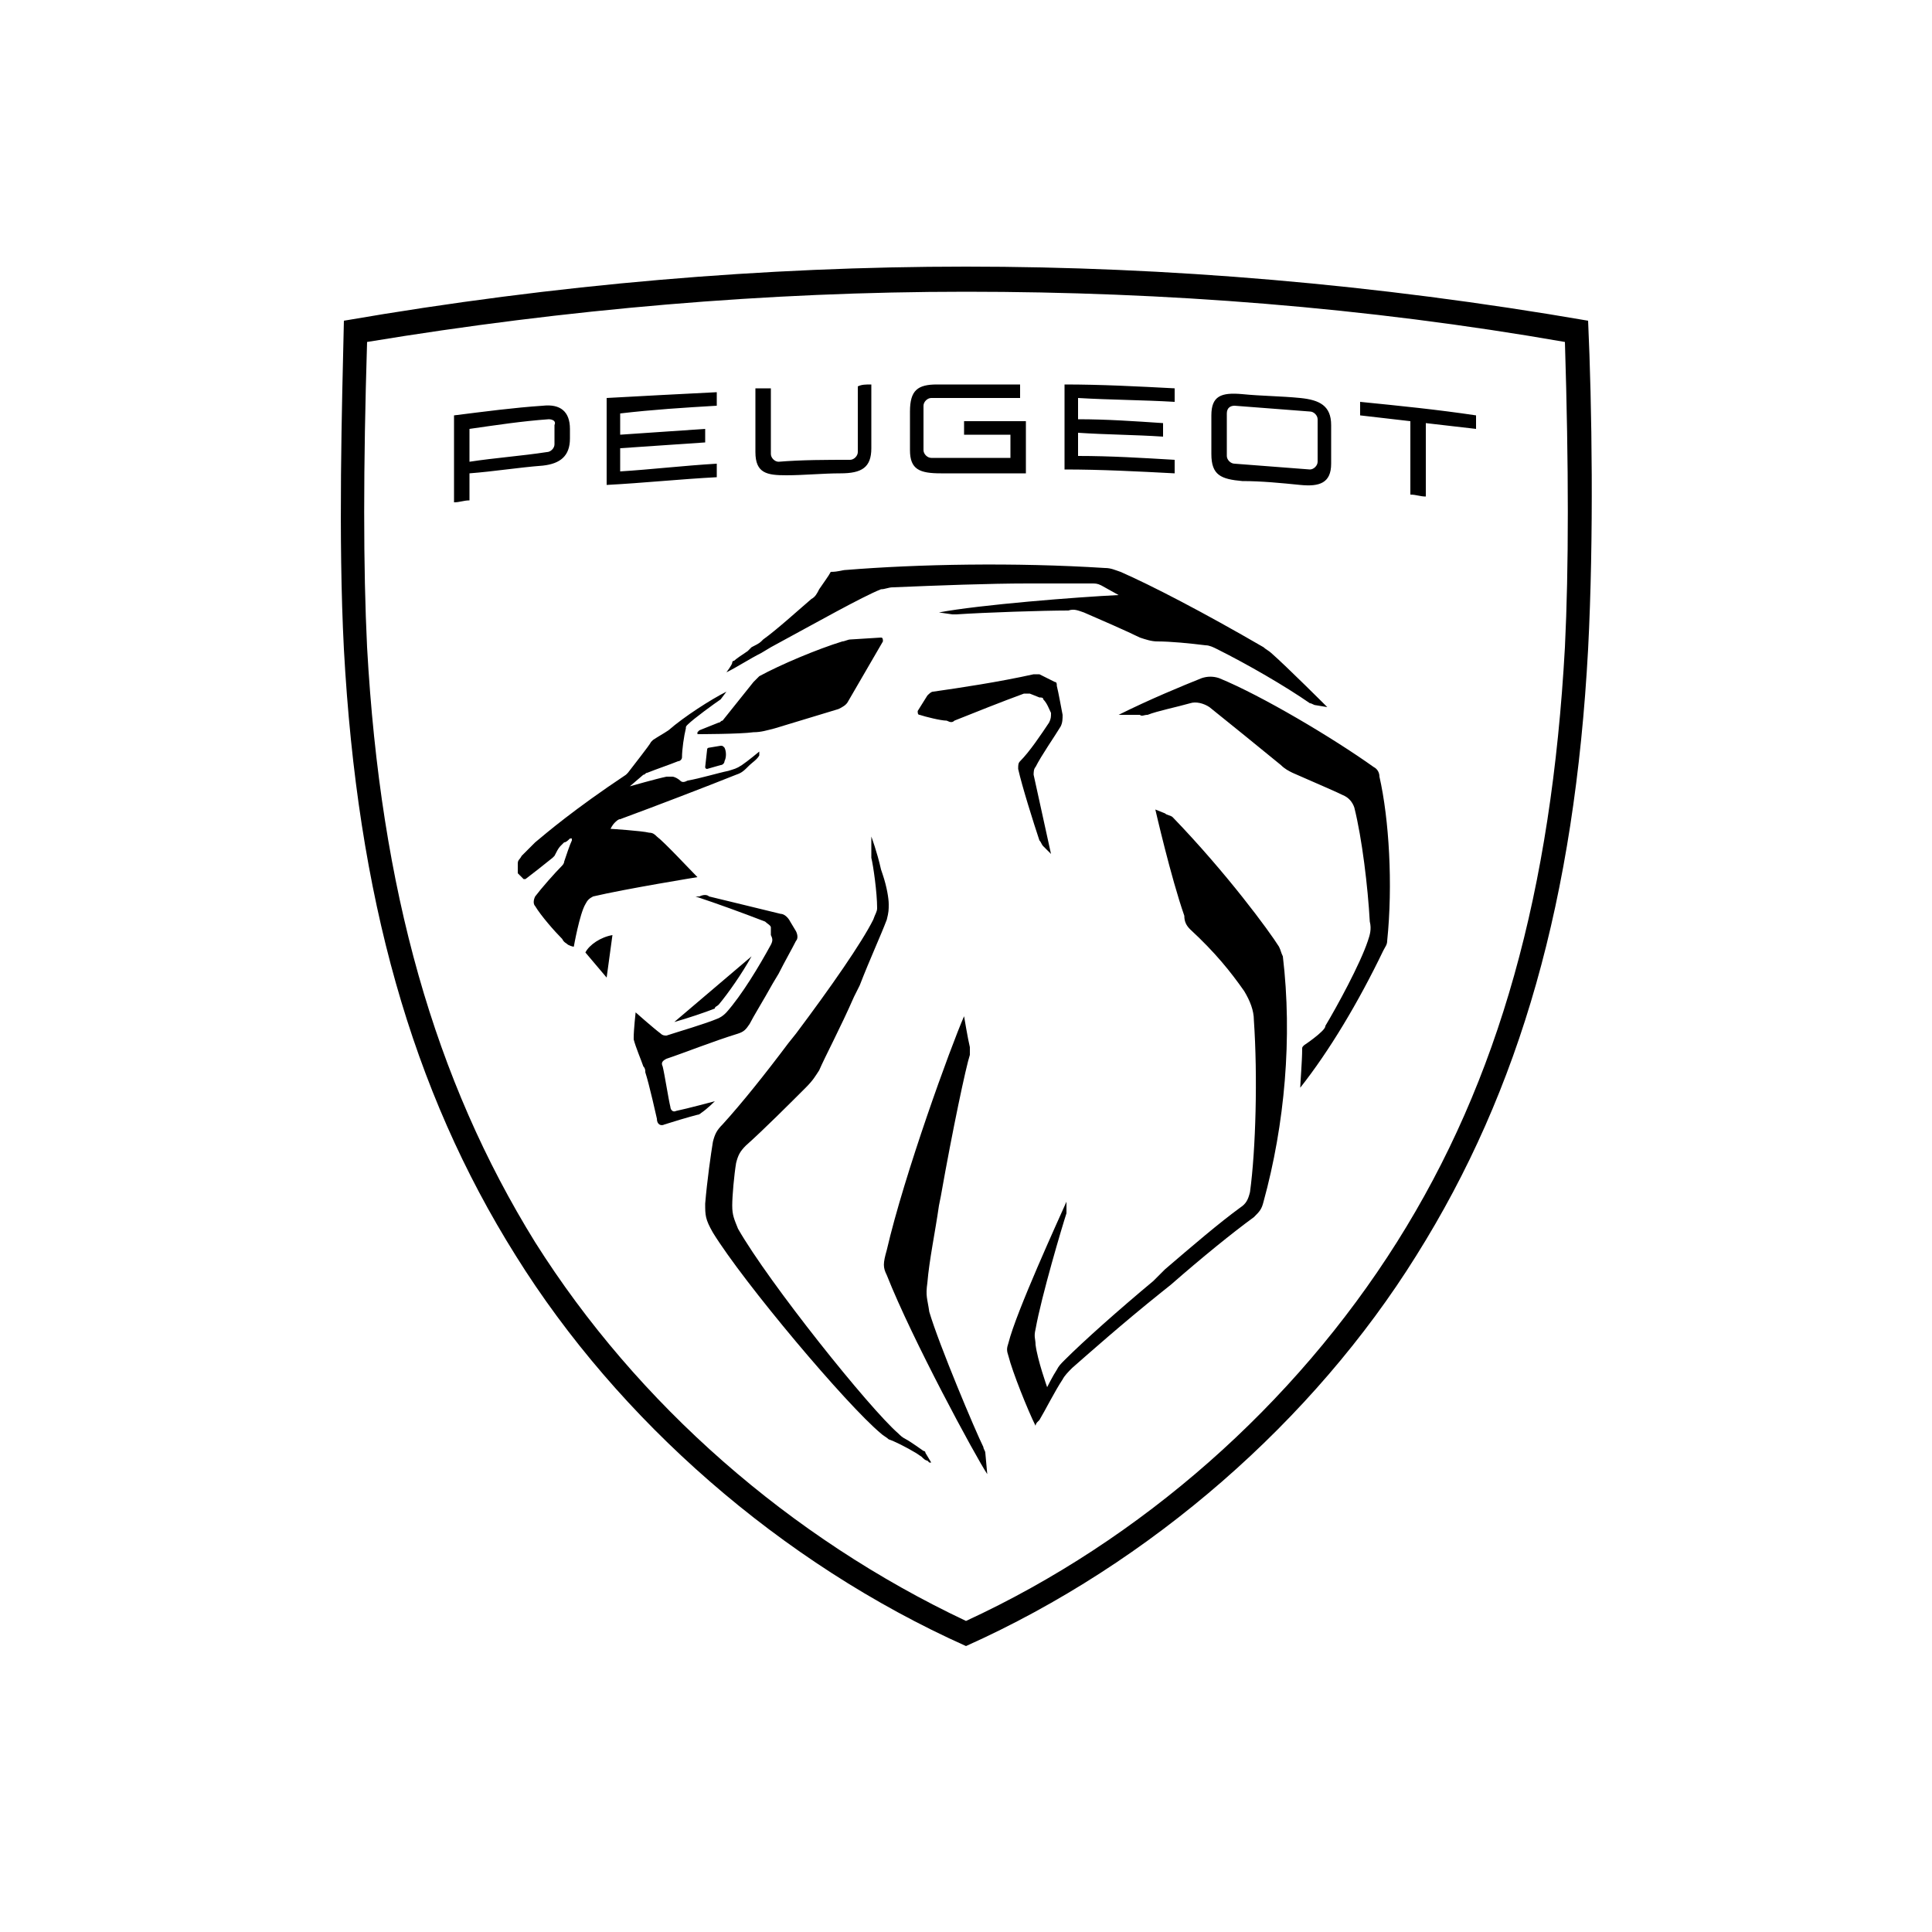 <?xml version="1.0" encoding="utf-8"?>
<!-- Generator: Adobe Illustrator 26.5.0, SVG Export Plug-In . SVG Version: 6.00 Build 0)  -->
<svg version="1.1" id="Calque_1" xmlns="http://www.w3.org/2000/svg" xmlns:xlink="http://www.w3.org/1999/xlink" x="0px" y="0px"
	 viewBox="0 0 100 100" style="enable-background:new 0 0 100 100;" xml:space="preserve">
<style type="text/css">
	.st0{fill:none;}
	.st1{fill-rule:evenodd;clip-rule:evenodd;}
</style>
<g>
	<rect id="Rectangle_30" x="0" y="-0.5" class="st0" width="100" height="100"/>
	<g id="_x2022_-AP_x2F_1.Atoms_x2F_6.Logo_x2F_desktop_x2F_NBi21-white">
		<path id="Combined-Shape" class="st1" d="M50,13.8c10.4,0,21.2,0.9,32.2,2.8c0.2,4.4,0.3,11.2,0,17c-0.7,12.9-3.5,22.8-8.9,31.4
			C68,73.5,59.6,80.9,50,85.2C40.4,80.9,32,73.5,26.7,65c-5.4-8.6-8.2-18.6-8.9-31.4c-0.3-5.8-0.1-12.6,0-17
			C28.8,14.7,39.6,13.8,50,13.8z M50,15.1c-10.3,0-20.7,0.9-31,2.6c-0.2,6.5-0.2,11.7,0,15.8c0.7,12.6,3.5,22.4,8.7,30.8
			C33,72.7,40.9,79.6,50,83.9c9.1-4.2,17-11.2,22.3-19.6c5.3-8.4,8-18.2,8.7-30.8c0.2-4.1,0.2-9.3,0-15.8
			C70.7,15.9,60.3,15.1,50,15.1z M49.9,52.6c0,0,0.2,1.2,0.3,1.6c0,0.2,0,0.3,0,0.4c-0.2,0.6-0.9,3.9-1.5,7.3l-0.1,0.5
			c-0.2,1.4-0.5,2.8-0.6,4c-0.1,0.7,0,0.8,0.1,1.5c0.5,1.7,2.4,6.2,2.8,7c0,0.1,0.1,0.2,0.1,0.3l0,0l0.1,1.1
			c-0.6-0.9-3.9-7-5.2-10.3c-0.2-0.4-0.2-0.6,0-1.3C46.8,60.8,49.2,54.2,49.9,52.6z M45.1,43.3c0,0,0.3,0.8,0.5,1.7l0.1,0.3
			c0.2,0.6,0.3,1.2,0.3,1.5c0,0.3,0,0.4-0.1,0.8c-0.3,0.8-0.9,2.1-1.4,3.4l-0.3,0.6c-0.7,1.6-1.5,3.1-1.8,3.8
			c-0.2,0.3-0.3,0.5-0.7,0.9c-0.8,0.8-2.2,2.2-3.1,3c-0.3,0.3-0.4,0.5-0.5,0.9c-0.1,0.6-0.2,1.7-0.2,2.2c0,0.5,0.1,0.7,0.3,1.2
			c1.6,2.8,6.8,9.3,8.3,10.6c0.1,0.1,0.2,0.2,0.4,0.3c0.2,0.1,0.9,0.6,0.9,0.6c0,0,0.1,0,0.1,0.1l0,0l0.3,0.5c0,0,0,0-0.1,0
			l-0.1-0.1c-0.1,0-0.2-0.1-0.3-0.2l-0.3-0.2c-0.5-0.3-1.1-0.6-1.4-0.7c-0.1-0.1-0.3-0.2-0.4-0.3c-1.8-1.5-7.1-7.8-8.7-10.4
			c-0.4-0.7-0.4-0.9-0.4-1.5c0.1-1.2,0.3-2.6,0.4-3.2c0.1-0.4,0.2-0.6,0.5-0.9c1-1.1,2.2-2.6,3.4-4.2l0.4-0.5c1.8-2.4,3.4-4.7,4-5.9
			c0.1-0.3,0.2-0.4,0.2-0.6c0-0.8-0.2-2.2-0.3-2.6c0-0.1,0-0.1,0-0.2l0,0L45.1,43.3z M59.8,41.9l0.5,0.2c0.1,0.1,0.3,0.1,0.4,0.2
			c2.8,2.9,5,5.9,5.5,6.7c0.1,0.2,0.1,0.3,0.2,0.5c0.5,4.2,0.1,8.7-1,12.7c-0.1,0.4-0.2,0.5-0.5,0.8c-1.1,0.8-2.7,2.1-4.3,3.5
			l-0.5,0.4c-2,1.6-3.8,3.2-4.6,3.9c-0.2,0.2-0.4,0.4-0.5,0.6c-0.4,0.6-0.9,1.6-1.2,2.1l-0.1,0.1c-0.1,0.1-0.1,0.2-0.1,0.2
			c-0.4-0.8-1.2-2.8-1.4-3.6c-0.1-0.3-0.1-0.4,0-0.7c0.4-1.6,2.6-6.4,3-7.3l0,0l0,0.4c0,0.1,0,0.1,0,0.2c-0.2,0.6-1.3,4.3-1.6,6
			c-0.1,0.4,0,0.5,0,0.8c0.1,0.8,0.6,2.2,0.6,2.2s0.3-0.6,0.5-0.9c0.1-0.2,0.2-0.3,0.4-0.5c1-1,2.8-2.6,4.6-4.1l0.6-0.6
			c1.4-1.2,2.8-2.4,3.9-3.2c0.3-0.2,0.4-0.4,0.5-0.8c0.3-2.2,0.4-6,0.2-8.9c0-0.5-0.2-1-0.5-1.5c-0.7-1-1.5-2-2.8-3.2
			c-0.2-0.2-0.3-0.4-0.3-0.7C60.6,45.4,59.8,41.9,59.8,41.9L59.8,41.9z M36.2,46.4c0.2-0.1,0.4-0.1,0.5,0c0.8,0.2,2.5,0.6,3.7,0.9
			c0.2,0,0.4,0.2,0.5,0.4l0,0l0.3,0.5c0.1,0.2,0.1,0.4,0,0.5c-0.2,0.4-0.6,1.1-0.9,1.7l-0.3,0.5c-0.5,0.9-1,1.7-1.2,2.1
			c-0.2,0.3-0.3,0.4-0.6,0.5c-1.3,0.4-2.8,1-3.7,1.3c-0.2,0.1-0.3,0.2-0.2,0.4c0.1,0.4,0.3,1.7,0.4,2.1c0,0.1,0.1,0.3,0.3,0.2
			c0.5-0.1,2-0.5,2-0.5s-0.4,0.4-0.7,0.6c0,0-0.1,0.1-0.2,0.1c-0.4,0.1-1.4,0.4-1.7,0.5c-0.2,0.1-0.4,0-0.4-0.3c0,0-0.4-1.8-0.6-2.4
			c0-0.1,0-0.2-0.1-0.3c-0.1-0.3-0.4-1-0.5-1.4c0,0,0-0.1,0-0.1c0-0.4,0.1-1.3,0.1-1.3s0.9,0.8,1.3,1.1c0.1,0.1,0.2,0.1,0.3,0.1
			c0.6-0.2,2-0.6,2.7-0.9c0.2-0.1,0.3-0.2,0.4-0.3c0.8-0.9,1.7-2.4,2.3-3.5c0.1-0.2,0.1-0.3,0-0.5l0,0L39.9,48
			c0-0.1-0.2-0.2-0.3-0.3c-1.3-0.5-2.4-0.9-3.6-1.3l0,0L36.2,46.4z M62.2,35.1c0.3-0.1,0.6-0.1,0.9,0c2.2,0.9,5.9,3.1,8,4.6
			c0.2,0.1,0.3,0.3,0.3,0.5c0.5,2.2,0.7,5.6,0.4,8.5c0,0.2-0.1,0.3-0.2,0.5c-1.3,2.7-2.8,5.2-4.3,7.1l0,0l0,0c0-0.2,0.1-1.4,0.1-2
			c0-0.1,0-0.1,0.1-0.2c0.3-0.2,0.7-0.5,0.9-0.7c0.1-0.1,0.2-0.2,0.2-0.3c0.6-1,1.8-3.2,2.2-4.4c0.1-0.3,0.2-0.6,0.1-1
			c-0.1-1.8-0.4-4.3-0.8-5.9c-0.1-0.3-0.3-0.5-0.5-0.6c-0.4-0.2-1.1-0.5-2.7-1.2c-0.2-0.1-0.4-0.2-0.6-0.4c-1.1-0.9-2.7-2.2-3.7-3
			c-0.3-0.2-0.7-0.3-1-0.2c-0.7,0.2-1.7,0.4-2.2,0.6c-0.2,0-0.3,0.1-0.4,0c-0.1,0-0.2,0-0.4,0l-0.2,0c-0.2,0-0.5,0-0.5,0l0,0
			C59.5,36.2,61.2,35.5,62.2,35.1z M38.9,49.5c-0.5,0.9-1.2,1.9-1.7,2.5c-0.1,0.1-0.2,0.1-0.2,0.2c-0.5,0.2-1.4,0.5-2.1,0.7l0,0
			L38.9,49.5z M31.7,48.4l-0.3,2.2l-1.1-1.3C30.5,48.9,31.1,48.5,31.7,48.4L31.7,48.4z M37.6,35.8l-0.3,0.4c0,0,0,0,0,0
			c-0.3,0.2-1.4,1-1.7,1.3c-0.1,0.1-0.1,0.1-0.1,0.2c-0.1,0.4-0.2,1.1-0.2,1.5c0,0.1-0.1,0.2-0.2,0.2c-0.5,0.2-1.1,0.4-1.6,0.6
			c-0.1,0-0.1,0.1-0.2,0.1c0,0-0.7,0.6-0.7,0.6s1.4-0.4,1.9-0.5c0.1,0,0.2,0,0.3,0c0.1,0,0.3,0.1,0.4,0.2c0.1,0.1,0.2,0.1,0.4,0
			c0.6-0.1,1.6-0.4,2.1-0.5c0.3-0.1,0.4-0.1,0.7-0.3c0.3-0.2,0.9-0.7,0.9-0.7s0,0.1,0,0.1c0,0,0,0.1,0,0.1c-0.1,0.2-0.4,0.4-0.5,0.5
			c-0.3,0.3-0.4,0.4-0.7,0.5c-1.5,0.6-4.1,1.6-6,2.3c-0.1,0-0.2,0.1-0.3,0.2c-0.1,0.1-0.2,0.3-0.2,0.3s1.6,0.1,2,0.2
			c0.2,0,0.3,0.1,0.4,0.2c0.4,0.3,1.7,1.7,2.1,2.1c0,0-3.7,0.6-5.4,1c-0.2,0.1-0.3,0.2-0.4,0.4C30,47.3,29.7,49,29.7,49
			s-0.1,0-0.3-0.1c-0.1-0.1-0.2-0.1-0.3-0.3c-0.4-0.4-1.1-1.2-1.4-1.7c-0.1-0.1-0.1-0.3,0-0.5c0.3-0.4,1-1.2,1.4-1.6
			c0,0,0.1-0.1,0.1-0.2c0.1-0.3,0.3-0.9,0.4-1.1l0-0.1l0,0l0,0c0,0,0,0,0,0l-0.1,0c-0.1,0.1-0.2,0.2-0.3,0.2
			c-0.1,0.1-0.1,0.1-0.2,0.2c-0.1,0.1-0.2,0.3-0.3,0.5c0,0-0.1,0.1-0.1,0.1c-0.5,0.4-1,0.8-1.4,1.1c0,0-0.1,0-0.1,0
			c0,0-0.3-0.3-0.3-0.3c0,0,0-0.1,0-0.1c0-0.1,0-0.3,0-0.4c0-0.2,0.1-0.2,0.2-0.4c0.2-0.2,0.4-0.4,0.7-0.7c0.6-0.5,2-1.7,4.7-3.5
			c0,0,0.1-0.1,0.1-0.1c0.3-0.4,1.1-1.4,1.2-1.6c0,0,0.1-0.1,0.1-0.1c0.3-0.2,0.5-0.3,0.8-0.5C35.4,37.1,36.8,36.2,37.6,35.8
			L37.6,35.8z M53.5,34.9c0.1,0,0.2,0,0.3,0l0,0l0.8,0.4c0.1,0,0.1,0.1,0.1,0.2c0.1,0.4,0.2,1,0.3,1.5c0,0.2,0,0.4-0.1,0.6
			c-0.3,0.5-1,1.5-1.3,2.1c-0.1,0.1-0.1,0.3-0.1,0.4c0.2,0.9,0.9,4.1,0.9,4.1l0,0L54,43.8c-0.1-0.1-0.1-0.2-0.2-0.3
			c-0.3-0.9-0.9-2.8-1.1-3.7c0-0.2,0-0.3,0.1-0.4c0.5-0.5,1.1-1.4,1.5-2c0.1-0.2,0.1-0.3,0.1-0.5c-0.1-0.2-0.2-0.5-0.4-0.7
			c0-0.1-0.1-0.1-0.2-0.1l0,0l-0.5-0.2c-0.1,0-0.2,0-0.3,0c-1.1,0.4-2.6,1-3.6,1.4c-0.1,0.1-0.2,0.1-0.4,0c-0.3,0-1.1-0.2-1.4-0.3
			c-0.1,0-0.1-0.1-0.1-0.2l0,0l0.5-0.8c0.1-0.1,0.2-0.2,0.3-0.2C49.7,35.6,51.7,35.3,53.5,34.9z M37.3,38.6c0.1,0,0.1,0,0.2,0.1
			c0.1,0.2,0.1,0.5,0,0.7c0,0.1-0.1,0.2-0.2,0.2l0,0l-0.7,0.2c0,0-0.1,0-0.1-0.1l0,0l0.1-0.9c0-0.1,0.1-0.1,0.1-0.1l0,0L37.3,38.6z
			 M45.6,33c0.1,0,0.1,0.1,0.1,0.2l0,0l-1.8,3.1c-0.1,0.2-0.3,0.3-0.5,0.4l0,0l-3.3,1c-0.4,0.1-0.7,0.2-1.1,0.2
			C38.3,38,36.1,38,36.1,38l0,0l0-0.1c0,0,0.1-0.1,0.1-0.1l0,0l1-0.4c0.1,0,0.1-0.1,0.2-0.1l0,0l1.6-2c0.1-0.1,0.2-0.2,0.3-0.3
			c1.1-0.6,3-1.4,4.3-1.8c0.1,0,0.3-0.1,0.4-0.1l0,0L45.6,33z M43.8,29.5c3.7-0.3,8.7-0.4,13.4-0.1c0.3,0,0.5,0.1,0.8,0.2
			c1.6,0.7,4.3,2.1,7.4,3.9c0.1,0.1,0.3,0.2,0.4,0.3c0.8,0.7,2.9,2.8,2.9,2.8l0,0l-0.6-0.1c-0.1,0-0.2-0.1-0.3-0.1
			c-1.3-0.9-3.2-2-4.8-2.8c-0.2-0.1-0.4-0.2-0.6-0.2c-0.8-0.1-1.8-0.2-2.5-0.2c-0.3,0-0.6-0.1-0.9-0.2c-0.6-0.3-2.2-1-2.9-1.3
			c-0.3-0.1-0.5-0.2-0.8-0.1c-1.3,0-4.3,0.1-5.8,0.2c-0.1,0-0.1,0-0.2,0l0,0l-0.7-0.1c2.1-0.4,7.2-0.8,9.3-0.9l0,0L57,30.3
			c-0.2-0.1-0.3-0.1-0.5-0.1c-0.5,0-1.5,0-2.8,0l-0.5,0c-2,0-4.6,0.1-7,0.2c-0.2,0-0.4,0.1-0.6,0.1c-1,0.4-3.3,1.7-5.7,3l-0.5,0.3
			c-0.6,0.3-1.2,0.7-1.8,1c0,0,0.3-0.4,0.3-0.5c0-0.1,0.1-0.1,0.1-0.1c0.1-0.1,0.4-0.3,0.7-0.5l0.2-0.2c0.2-0.1,0.4-0.2,0.5-0.3
			c0,0,0.1-0.1,0.1-0.1c0.7-0.5,1.8-1.5,2.5-2.1c0.2-0.1,0.3-0.3,0.4-0.5c0.2-0.3,0.5-0.7,0.6-0.9C43.4,29.6,43.6,29.5,43.8,29.5z
			 M28.1,21c0.9-0.1,1.4,0.3,1.4,1.2l0,0v0.5c0,0.9-0.5,1.3-1.4,1.4c-1.3,0.1-2.5,0.3-3.8,0.4l0,0v1.4c-0.3,0-0.5,0.1-0.8,0.1l0,0
			v-4.5C25.1,21.3,26.6,21.1,28.1,21z M70.4,20.8c2,0.2,4,0.4,6,0.7l0,0v0.7c-0.9-0.1-1.7-0.2-2.6-0.3l0,0v3.8
			c-0.3,0-0.5-0.1-0.8-0.1l0,0v-3.8c-0.9-0.1-1.7-0.2-2.6-0.3l0,0V20.8z M37.1,20.3V21c-1.7,0.1-3.3,0.2-5,0.4l0,0v1.1
			c1.5-0.1,2.9-0.2,4.4-0.3l0,0v0.7c-1.5,0.1-2.9,0.2-4.4,0.3l0,0v1.2c1.6-0.1,3.3-0.3,5-0.4l0,0v0.7c-1.9,0.1-3.8,0.3-5.7,0.4l0,0
			v-4.5C33.2,20.5,35.1,20.4,37.1,20.3L37.1,20.3z M62.7,21.5c0-1,0.5-1.2,1.6-1.1c1,0.1,2,0.1,3,0.2c1,0.1,1.6,0.4,1.6,1.4l0,0v2
			c0,1-0.6,1.2-1.6,1.1c-1-0.1-2-0.2-3-0.2c-1.1-0.1-1.6-0.3-1.6-1.4l0,0V21.5z M55.1,19.9c1.9,0,3.8,0.1,5.7,0.2l0,0v0.7
			c-1.7-0.1-3.3-0.1-5-0.2l0,0v1.1c1.5,0,2.9,0.1,4.4,0.2l0,0v0.7c-1.5-0.1-2.9-0.1-4.4-0.2l0,0v1.2c1.7,0,3.3,0.1,5,0.2l0,0v0.7
			c-1.9-0.1-3.8-0.2-5.7-0.2l0,0V19.9z M45.1,19.9v3.3c0,1-0.5,1.3-1.6,1.3c-0.9,0-1.9,0.1-2.8,0.1c-1,0-1.6-0.1-1.6-1.2l0,0v-3.3
			l0,0l0.8,0v3.4c0,0.2,0.2,0.4,0.4,0.4c1.2-0.1,2.5-0.1,3.7-0.1c0.2,0,0.4-0.2,0.4-0.4l0,0v-3.4C44.6,19.9,44.8,19.9,45.1,19.9
			L45.1,19.9z M63.9,21c-0.2,0-0.4,0.1-0.4,0.4l0,0v2.2c0,0.2,0.2,0.4,0.4,0.4c1.3,0.1,2.6,0.2,3.9,0.3c0.2,0,0.4-0.2,0.4-0.4l0,0
			v-2.2c0-0.2-0.2-0.4-0.4-0.4C66.5,21.2,65.2,21.1,63.9,21z M48.5,19.9c1.4,0,2.9,0,4.3,0l0,0v0.7c-1.5,0-3,0-4.6,0
			c-0.2,0-0.4,0.2-0.4,0.4l0,0v2.3c0,0.2,0.2,0.4,0.4,0.4c1.4,0,2.7,0,4.1,0l0,0v-1.2c-0.8,0-1.6,0-2.4,0l0,0v-0.7
			c1.1,0,2.1,0,3.2,0l0,0v2.7c-1.5,0-3,0-4.4,0c-1.1,0-1.6-0.2-1.6-1.2l0,0v-2C47.1,20.2,47.5,19.9,48.5,19.9z M28.4,21.7L28.4,21.7
			c-1.4,0.1-2.7,0.3-4.1,0.5l0,0v1.7c1.3-0.2,2.7-0.3,4-0.5c0.2,0,0.4-0.2,0.4-0.4l0,0V22C28.8,21.8,28.6,21.7,28.4,21.7L28.4,21.7z
			"/>
	</g>
</g>
</svg>
